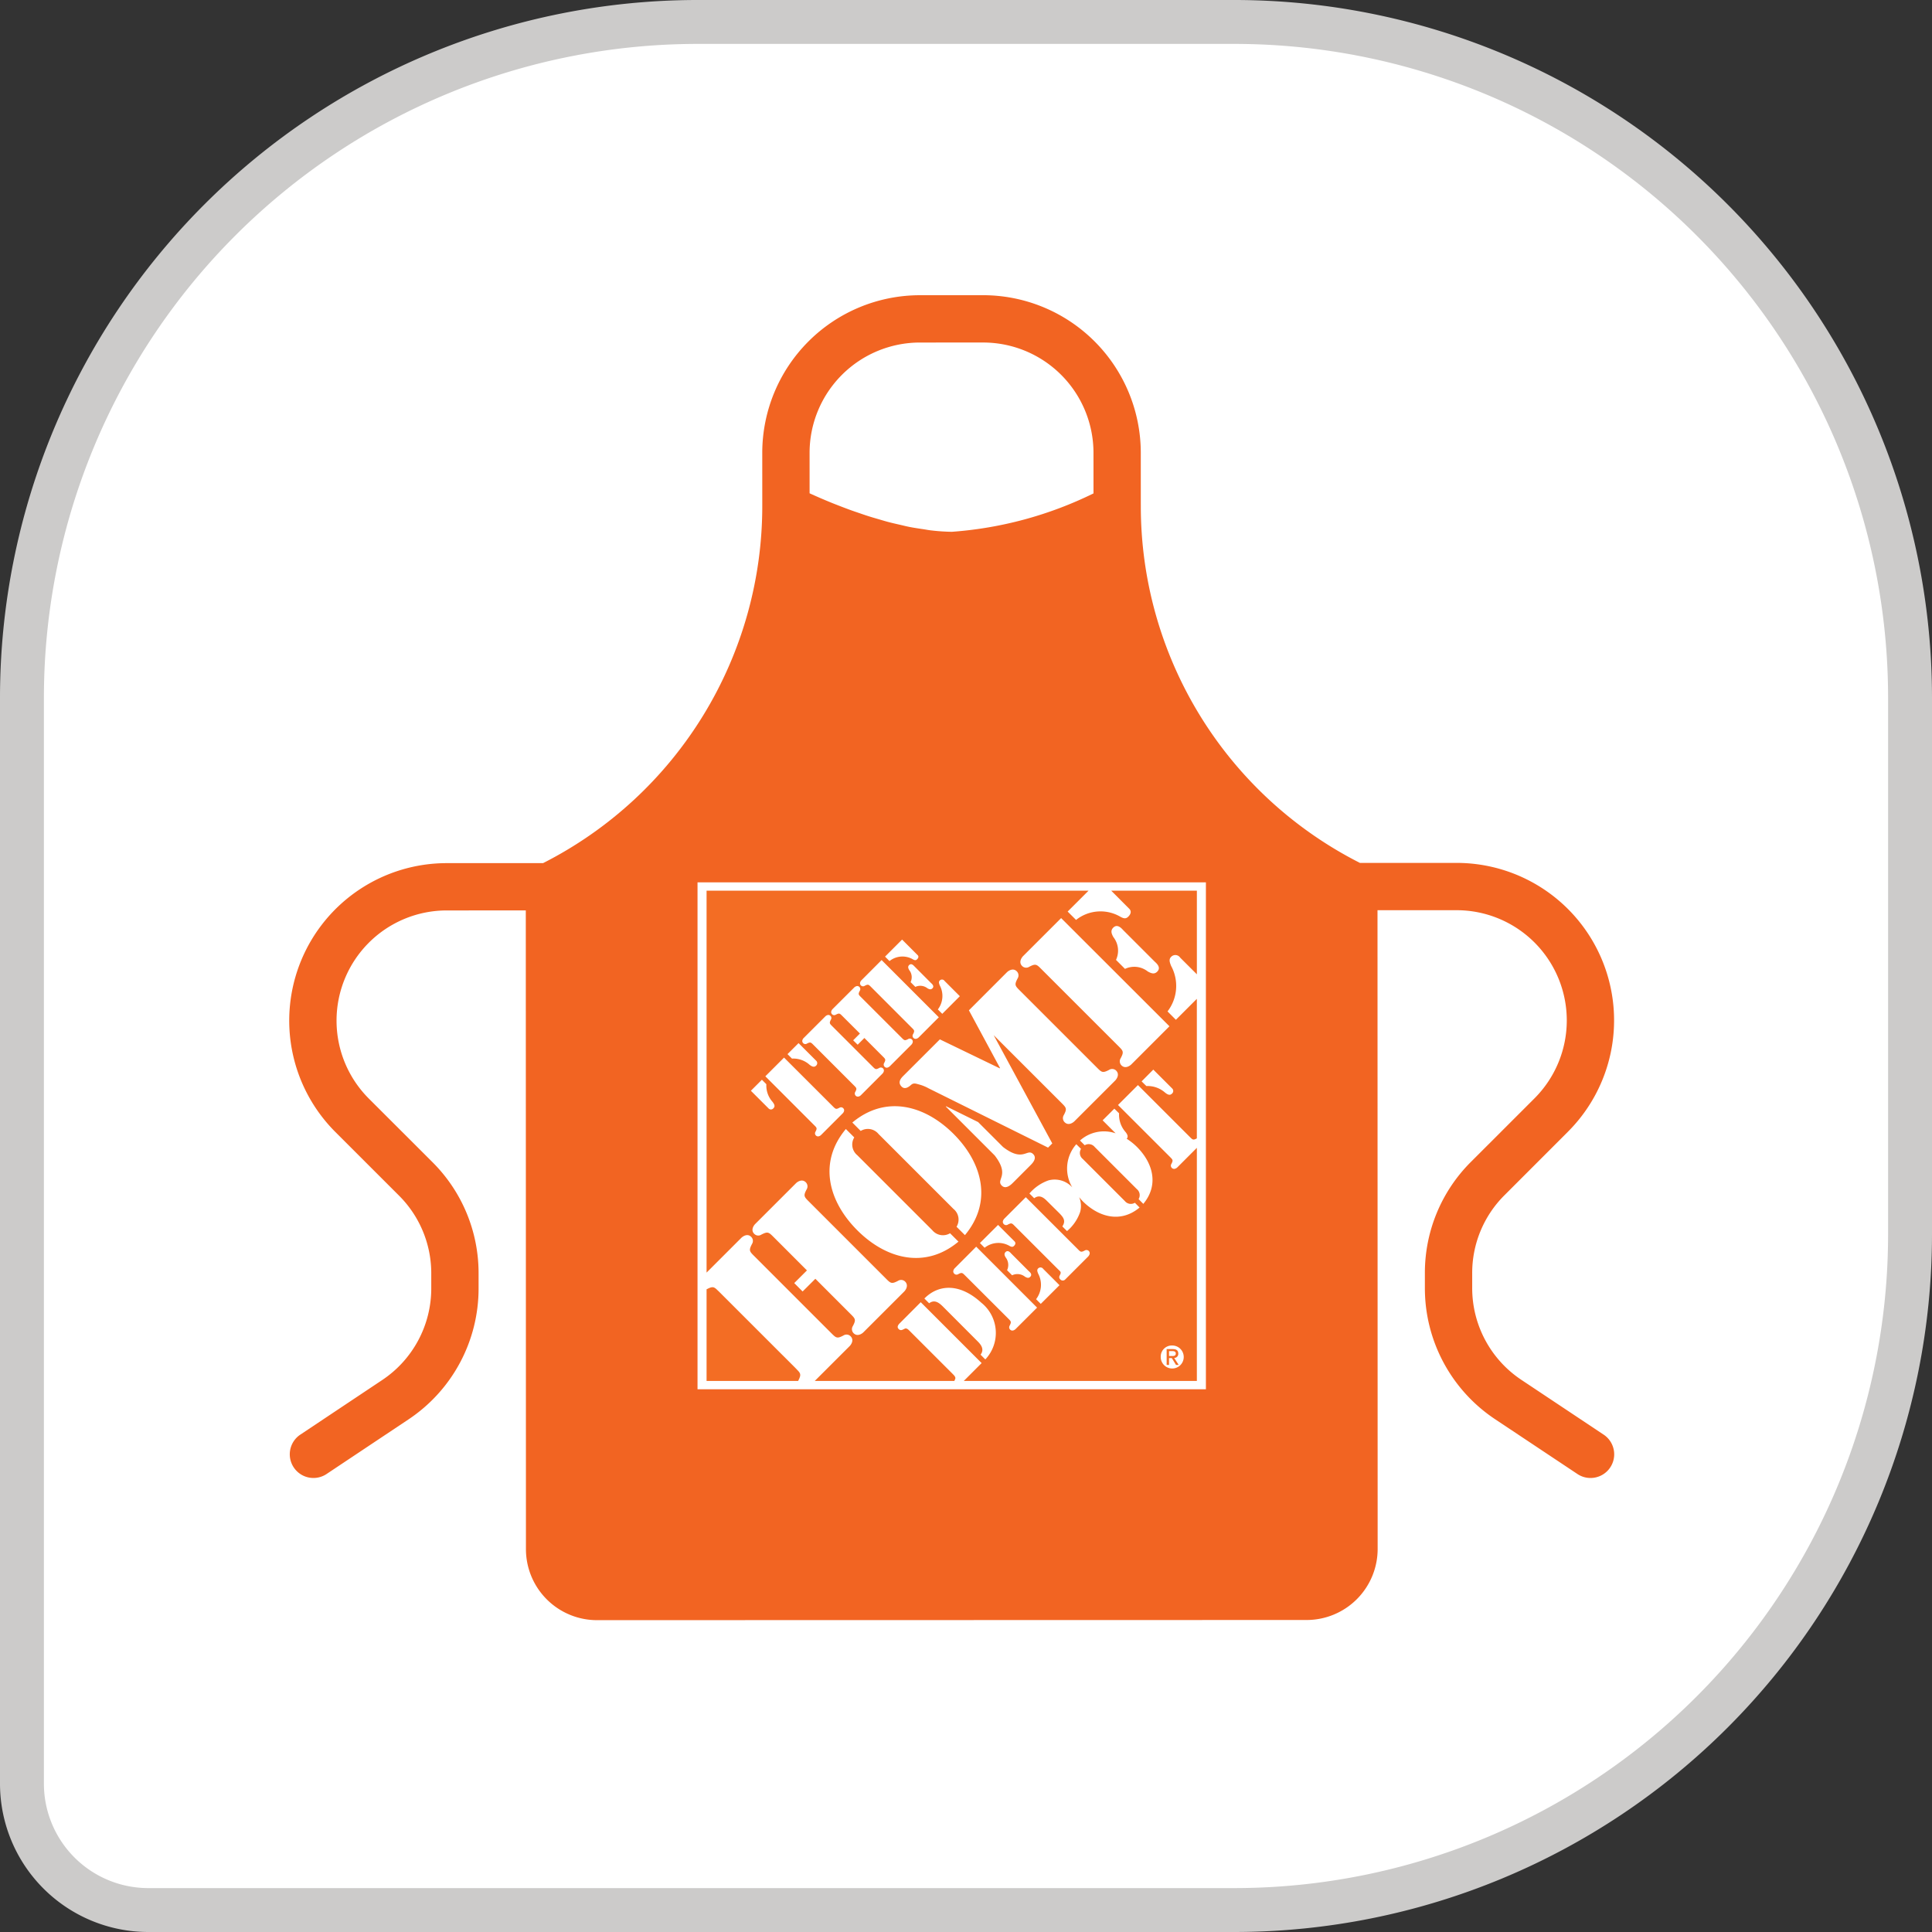 <svg xmlns="http://www.w3.org/2000/svg" viewBox="0 0 132 132"><rect x="0" y="0" width="132" height="132" fill="#333333" stroke="none"/><defs><style>.a{fill:#fff;}.b{fill:#cccbca;}.c{fill:#f26422;}.d{fill:#f36d24;}.e{fill:none;}</style></defs><path class="a" d="M47.628,1.5H84.372A46.128,46.128,0,0,1,130.5,47.628V84.372A46.128,46.128,0,0,1,84.372,130.5H10.127A8.627,8.627,0,0,1,1.5,121.873V47.628A46.128,46.128,0,0,1,47.628,1.5Z"/><path class="b" d="M84.372,132H10.127A10.138,10.138,0,0,1,0,121.873V47.628A47.682,47.682,0,0,1,47.628,0H84.372A47.682,47.682,0,0,1,132,47.628V84.372A47.682,47.682,0,0,1,84.372,132ZM47.628,3A44.678,44.678,0,0,0,3,47.628V121.873A7.135,7.135,0,0,0,10.127,129H84.372A44.678,44.678,0,0,0,129,84.372V47.628A44.678,44.678,0,0,0,84.372,3Z"/><path class="c" d="M103.936,94.27a7.526,7.526,0,0,1-3.351-6.265V86.991a7.484,7.484,0,0,1,2.204-5.328l4.337-4.34a10.758,10.758,0,0,0-7.608-18.367l-6.6.002A27.321,27.321,0,0,1,77.944,34.511l-.001-.004-.001-3.575A10.778,10.778,0,0,0,67.174,20.169l-4.332.001A10.778,10.778,0,0,0,52.08,30.938l.001,3.586A27.357,27.357,0,0,1,37.107,58.97l-6.589.002a10.76,10.76,0,0,0-7.603,18.371l4.34,4.338a7.493,7.493,0,0,1,2.21,5.327V88.022a7.521,7.521,0,0,1-3.351,6.266L20.486,98.04a1.617,1.617,0,0,0,1.795,2.689l5.628-3.751a10.742,10.742,0,0,0,4.789-8.956V87.006a10.69,10.69,0,0,0-3.157-7.61L25.2,75.059a7.53,7.53,0,0,1,5.319-12.855l5.405-.001.01,43.643a4.855,4.855,0,0,0,4.85,4.848l48.493-.011a4.855,4.855,0,0,0,4.848-4.851l-.01-43.643,5.404-.001a7.53,7.53,0,0,1,5.324,12.853l-4.341,4.339a10.696,10.696,0,0,0-3.15,7.611v1.015a10.746,10.746,0,0,0,4.79,8.954l5.633,3.749a1.598,1.598,0,0,0,.892.271,1.616,1.616,0,0,0,.898-2.962ZM62.843,23.403l4.332-.001A7.54,7.54,0,0,1,74.71,30.933l.001,2.778a26.223,26.223,0,0,1-9.677,2.623H65.032a13.855,13.855,0,0,1-1.454-.1c-.159-.019-.319-.051-.478-.075-.331-.049-.662-.097-.992-.163-.195-.039-.387-.088-.581-.133-.289-.066-.578-.13-.862-.206-.214-.057-.42-.12-.629-.181-.252-.073-.505-.146-.747-.224-.224-.072-.437-.146-.652-.22-.207-.071-.417-.142-.614-.215-.225-.083-.437-.164-.647-.245-.163-.064-.328-.127-.481-.188q-.324-.131-.613-.254c-.11-.047-.221-.093-.322-.138-.217-.095-.423-.186-.598-.266l-.048-.022-.001-2.767A7.541,7.541,0,0,1,62.843,23.403Z"/><polyline class="a" points="82.391 94.919 47.657 94.919 47.657 60.285 82.391 60.285"/><path class="d" d="M54.539,94.334c.235-.454.167-.506-.197-.871l-5.183-5.18c-.367-.367-.414-.439-.871-.2l-.013.003V94.35h6.26C54.537,94.344,54.536,94.339,54.539,94.334Z"/><path class="d" d="M79.871,92.787H80.06l.289.469h.183l-.308-.477a.28.28,0,0,0,.28-.296c0-.215-.126-.31-.38-.31h-.415v1.083h.163Zm0-.475h.226c.115,0,.236.026.236.16,0,.166-.126.175-.262.175h-.199Z"/><path class="d" d="M80.635,65.431l1.139,1.137V60.854H75.921l1.23,1.233c.053.05.231.249-.065.543-.17.168-.32.118-.517.018a2.688,2.688,0,0,0-3.05.204l-.574-.572,1.429-1.427H48.275V86.948l2.382-2.382c.039-.037.386-.346.669-.057a.385.385,0,0,1,.052.485c-.239.454-.168.506.2.871l5.18,5.181c.367.367.417.435.868.199a.388.388,0,0,1,.486.05c.288.289-.018.632-.058.671L55.667,94.35h9.538c.017-.039.031-.077.051-.12.071-.14-.089-.278-.17-.363l-2.914-2.913c-.084-.084-.223-.244-.362-.171-.152.071-.27.16-.412.018-.144-.142-.021-.299.089-.406L62.908,88.97l4.16,4.16-1.219,1.22H81.773V78.423l-1.335,1.336c-.021.024-.215.194-.378.034a.216.216,0,0,1-.026-.273c.134-.257.092-.283-.11-.488l-3.538-3.535,1.361-1.361L81.282,77.67c.207.205.236.244.49.107h0V68.244L80.34,69.675l-.571-.572a2.863,2.863,0,0,0,.244-3.111c-.082-.215-.178-.435-.003-.611A.396.396,0,0,1,80.635,65.431ZM76.06,63.38c.304-.304.611.102.689.178l2.136,2.135c.081.082.486.389.179.693-.207.207-.422.108-.643-.011a1.488,1.488,0,0,0-1.558-.178l-.614-.614a1.498,1.498,0,0,0-.181-1.56C75.949,63.805,75.854,63.587,76.06,63.38Zm-7.258,3.042c.04-.039.386-.343.669-.057a.389.389,0,0,1,.055.485c-.239.454-.173.503.197.871l5.18,5.178c.365.367.415.435.869.202a.385.385,0,0,1,.487.047c.283.288-.021.629-.06.671L73.406,76.61c-.04.042-.385.349-.671.06a.392.392,0,0,1-.052-.485c.238-.451.17-.501-.197-.868L67.892,70.727l4.003,7.395-.289.286-8.178-4.058a2.758,2.758,0,0,0-.604-.247c-.236-.06-.394-.139-.574.018-.126.111-.411.357-.65.118-.307-.307-.011-.6.11-.724l2.505-2.502,4.09,1.978.021-.018-2.127-3.945ZM68.707,85.906c-.068-.118-.123-.243-.008-.359.173-.176.346.055.391.1l1.201,1.204c.045.039.273.212.097.385-.113.118-.236.063-.359-.008a.835.835,0,0,0-.879-.097l-.344-.346A.841.841,0,0,0,68.707,85.906Zm.572-.781c-.094.091-.175.065-.288.01a1.516,1.516,0,0,0-1.72.116l-.32-.323L68.191,83.69l1.128,1.127C69.345,84.847,69.448,84.959,69.279,85.125Zm-4.133-2.526-5.123-5.122a.939.939,0,0,0-1.217-.207l-.572-.575c2.28-1.904,4.947-1.188,6.917.779,1.968,1.967,2.681,4.632.776,6.914l-.574-.572A.936.936,0,0,0,65.146,82.599Zm2.809-3.662-3.331-3.331.021-.021,2.183,1.078L68.53,78.365c1.393,1.077,1.636.063,2.061.488.31.307-.115.687-.226.799l-1.122,1.123c-.108.107-.496.532-.8.228C68.018,80.579,69.036,80.332,67.955,78.937ZM64.204,67.32c-.039-.117-.092-.233,0-.325a.21.21,0,0,1,.331.025l1.044,1.044-1.201,1.204-.301-.301A1.518,1.518,0,0,0,64.204,67.32Zm-.498.207c-.113.11-.225.06-.341-.005a.794.794,0,0,0-.826-.095l-.325-.325a.778.778,0,0,0-.094-.824c-.061-.115-.116-.231-.006-.341.163-.16.325.053.37.095L63.608,67.16C63.651,67.202,63.866,67.367,63.706,67.527Zm-2.072-3.333,1.06,1.062c.029.026.121.129-.034.284-.09.092-.168.066-.274.013a1.418,1.418,0,0,0-1.613.11l-.304-.304Zm-2.777,2.78,1.377-1.38,3.908,3.909-1.377,1.38c-.021.021-.204.181-.357.031a.203.203,0,0,1-.024-.257c.126-.241.086-.267-.108-.459L59.54,67.459c-.194-.195-.22-.232-.461-.105a.204.204,0,0,1-.257-.026C58.672,67.176,58.835,66.995,58.856,66.974Zm-1.975,1.972,1.482-1.479c.021-.021.204-.184.356-.034a.212.212,0,0,1,.026.257c-.128.241-.092.267.102.459l2.739,2.738c.194.195.22.231.459.108a.201.201,0,0,1,.256.023c.15.152-.01.336-.032.357l-1.479,1.479c-.021.018-.202.184-.354.029a.205.205,0,0,1-.029-.254c.126-.242.092-.268-.103-.46l-1.248-1.251-.459.459-.307-.301.462-.462-1.186-1.183c-.194-.194-.217-.231-.461-.105A.203.203,0,0,1,56.852,69.3C56.699,69.148,56.862,68.967,56.881,68.946Zm-1.97,1.972,1.477-1.476c.021-.024.204-.184.354-.032a.205.205,0,0,1,.026.257c-.123.241-.089.265.105.459l2.738,2.739c.192.191.22.231.459.102a.215.215,0,0,1,.257.026c.149.153-.011.336-.032.357l-1.479,1.48c-.018.021-.202.181-.354.032a.213.213,0,0,1-.029-.26c.129-.236.089-.265-.102-.456l-2.738-2.739c-.192-.195-.221-.23-.462-.105a.199.199,0,0,1-.254-.029C54.727,71.12,54.887,70.939,54.911,70.918Zm-.352.351,1.217,1.217a.228.228,0,0,1-.021.325c-.147.144-.31.037-.441-.06a1.669,1.669,0,0,0-1.206-.425l-.304-.305Zm-.991.989L56.894,75.58c.194.193.22.231.459.105a.206.206,0,0,1,.255.028c.154.15-.008.333-.029.352l-1.479,1.479c-.018.021-.202.186-.357.034a.205.205,0,0,1-.024-.259c.123-.239.09-.265-.105-.457L52.29,73.536Zm-2.266,2.266.753-.753.304.305a1.666,1.666,0,0,0,.423,1.206c.097.131.21.294.06.438a.218.218,0,0,1-.322.021Zm10.482,13.71L58.99,91.027c-.039.042-.386.346-.671.06a.392.392,0,0,1-.05-.486c.239-.451.168-.502-.197-.865L55.708,87.37l-.871.868-.572-.574.868-.866-2.245-2.246c-.367-.367-.417-.432-.871-.199a.381.381,0,0,1-.483-.052c-.288-.284.018-.63.061-.672l2.79-2.788c.04-.042.386-.346.672-.061a.393.393,0,0,1,.053.485c-.239.454-.171.501.196.868l5.18,5.18c.365.367.414.436.869.199a.391.391,0,0,1,.485.048C62.127,87.853,61.822,88.199,61.783,88.235ZM58.57,84.054c-1.967-1.97-2.686-4.635-.779-6.916l.575.574a.936.936,0,0,0,.207,1.215l5.123,5.123a.943.943,0,0,0,1.214.21l.575.572C63.205,86.735,60.535,86.022,58.57,84.054Zm8.75,8.827-.325-.326c.293-.383-.004-.719-.218-.929L64.411,89.256c-.212-.207-.546-.509-.929-.212l-.325-.325c.937-.954,2.382-1.089,3.882.281A2.644,2.644,0,0,1,67.32,92.881Zm2.072-2.08c-.024.026-.217.199-.38.039a.223.223,0,0,1-.027-.273c.131-.257.094-.286-.113-.493l-2.914-2.909c-.205-.204-.234-.247-.486-.113a.216.216,0,0,1-.273-.029c-.162-.159.011-.359.032-.374l1.466-1.472,4.16,4.163Zm1.716-1.716-.32-.32a1.617,1.617,0,0,0,.14-1.752c-.045-.123-.103-.244,0-.349a.226.226,0,0,1,.349.032l1.111,1.112ZM74.35,85.846,72.776,87.42a.226.226,0,0,1-.336-.011.203.203,0,0,1-.039-.259c.134-.255.063-.252-.142-.459l-2.914-2.912c-.207-.207-.23-.247-.487-.112a.213.213,0,0,1-.273-.03c-.162-.16.011-.353.034-.375l1.466-1.466,3.539,3.536c.201.205.231.244.487.108a.228.228,0,0,1,.273.025C74.546,85.628,74.373,85.822,74.35,85.846Zm-.378-3.777c-.087-.087-.162-.181-.241-.274a1.53,1.53,0,0,1,.068,1.01,2.97,2.97,0,0,1-.897,1.307l-.32-.32c.265-.394.055-.635-.212-.91l-.845-.837c-.247-.249-.524-.43-.866-.179l-.325-.323a3.031,3.031,0,0,1,1.306-.897,1.628,1.628,0,0,1,1.624.481,2.509,2.509,0,0,1,.272-2.951l.322.32a.529.529,0,0,0,.115.684l2.883,2.883a.527.527,0,0,0,.682.113l.322.326C76.579,83.572,75.079,83.174,73.972,82.069Zm6.098,9.859a.786.786,0,1,1-.766.785A.759.759,0,0,1,80.07,91.928ZM76.458,76.065a1.781,1.781,0,0,0,.449,1.285c.104.137.206.303.072.452a4.179,4.179,0,0,1,.699.558c1.105,1.104,1.509,2.608.436,3.893l-.322-.326a.527.527,0,0,0-.119-.682l-2.88-2.88a.526.526,0,0,0-.682-.118l-.323-.323a2.454,2.454,0,0,1,2.435-.492l-.888-.888.8-.797ZM80.07,74.722c-.154.155-.327.039-.464-.068a1.801,1.801,0,0,0-1.282-.452l-.326-.32.799-.803,1.296,1.296A.235.235,0,0,1,80.07,74.722Zm-.17-4.603-2.608,2.608c-.039.039-.385.346-.674.06a.397.397,0,0,1-.05-.485c.242-.454.171-.504-.196-.871l-5.183-5.18c-.365-.367-.415-.436-.869-.197a.389.389,0,0,1-.482-.05c-.289-.286.018-.634.057-.674l2.605-2.603Z"/><rect class="e" x="48.275" y="60.854" width="33.498" height="33.495"/></svg>